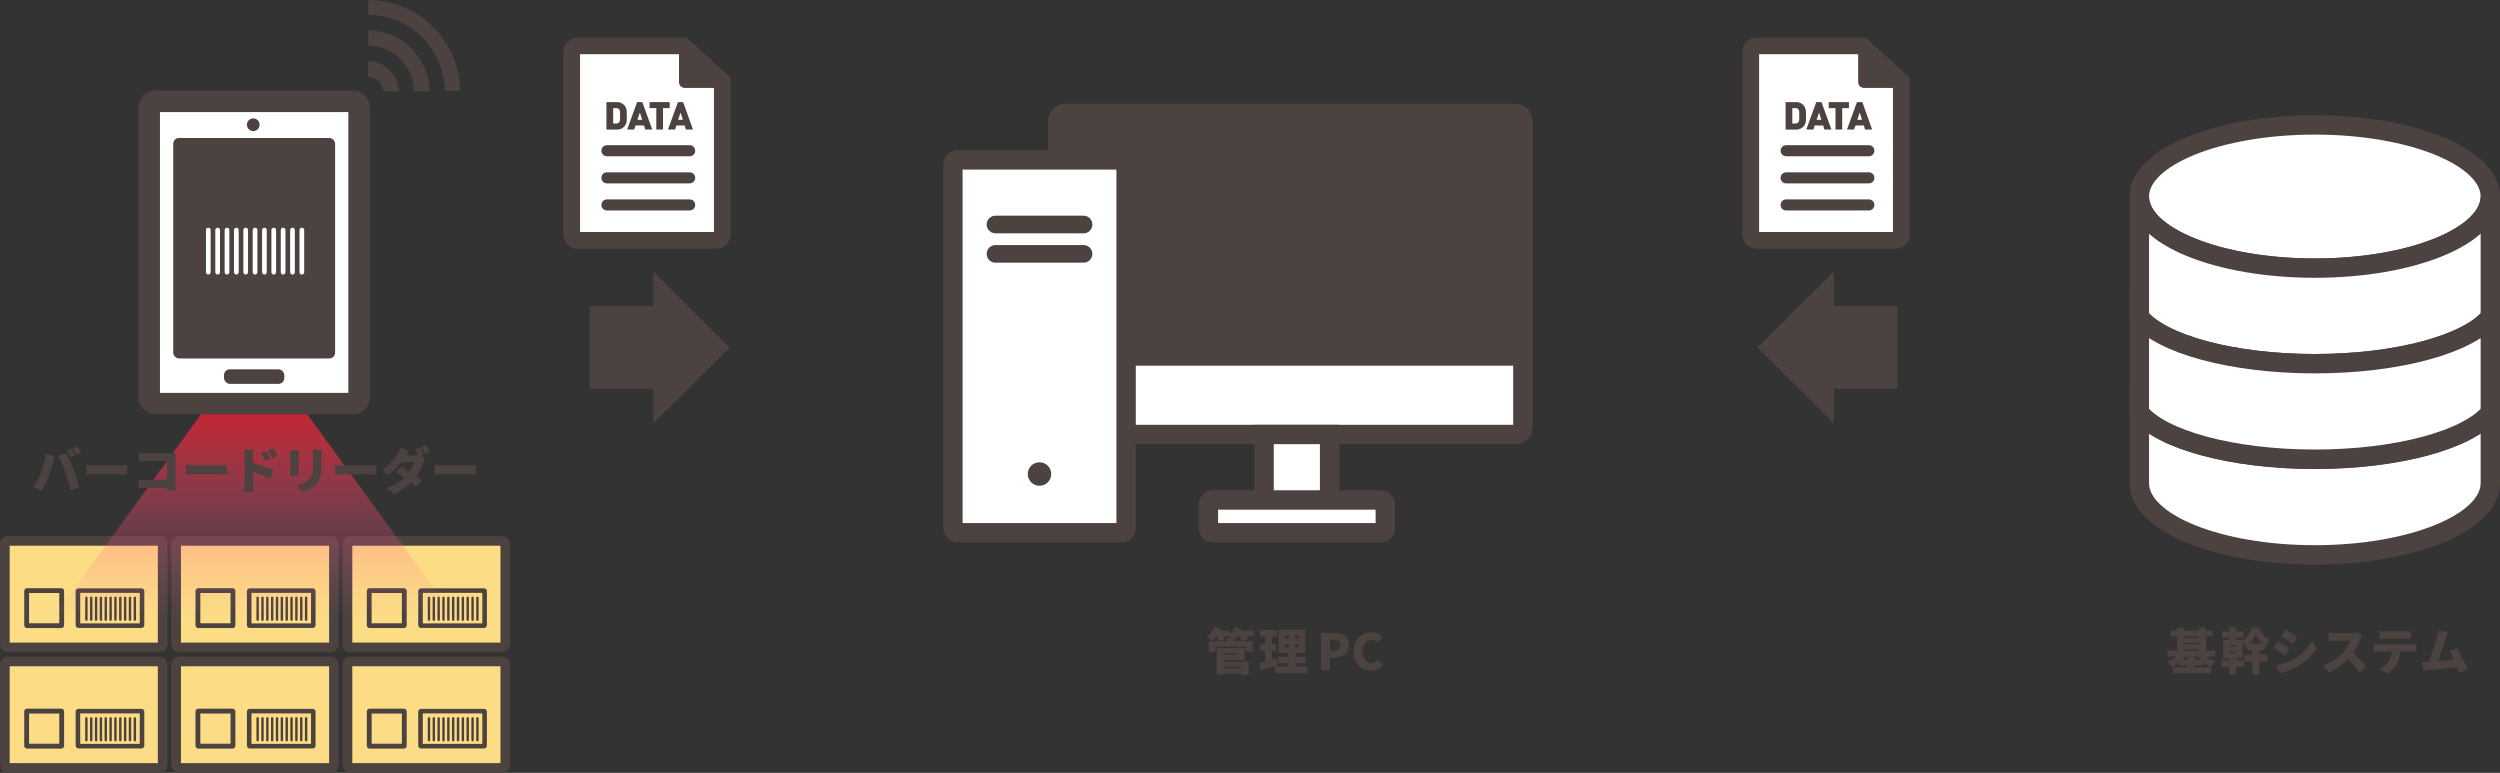 <svg xmlns="http://www.w3.org/2000/svg" xmlns:xlink="http://www.w3.org/1999/xlink" viewBox="0 0 903.44 279.29" width="903.44" height="279.29">
<rect x="0" y="0" width="903.44" height="279.29" fill="#333333" stroke="none"/>
<defs>
<linearGradient id="名称未設定グラデーション_2" x1="91.85" y1="1095.16" x2="91.85" y2="994.6" gradientTransform="matrix(1, 0, 0, -1, 0, 1218)" gradientUnits="userSpaceOnUse">
<stop offset="0" stop-color="red"/>
<stop offset="0.22" stop-color="#ff1b29" stop-opacity="0.76"/>
<stop offset="0.6" stop-color="#ff496f" stop-opacity="0.36"/>
<stop offset="0.87" stop-color="#ff669b" stop-opacity="0.1"/>
<stop offset="1" stop-color="#ff71ac" stop-opacity="0"/>
</linearGradient>
</defs>
<g id="レイヤー_2" data-name="レイヤー 2">
<g id="レイヤー_1-2" data-name="レイヤー 1">
<rect x="1.75" y="195.47" width="57.04" height="38.51" rx="1.06" style="fill:#fcdc85;stroke:#4c4240;stroke-miterlimit:10;stroke-width:3.501px"/>
<rect x="9.63" y="213.43" width="12.67" height="12.67" rx="0.12" style="fill:none;stroke:#4c4240;stroke-miterlimit:10;stroke-width:1.751px"/>
<rect x="28.16" y="213.43" width="23.17" height="12.67" rx="0.17" style="fill:none;stroke:#4c4240;stroke-miterlimit:10;stroke-width:1.645px"/>
<line x1="31.22" y1="216.03" x2="31.22" y2="223.91" style="fill:none;stroke:#4c4240;stroke-linecap:round;stroke-linejoin:round;stroke-width:0.875px"/>
<line x1="32.97" y1="216.03" x2="32.97" y2="223.91" style="fill:none;stroke:#4c4240;stroke-linecap:round;stroke-linejoin:round;stroke-width:0.875px"/>
<line x1="34.72" y1="216.03" x2="34.72" y2="223.91" style="fill:none;stroke:#4c4240;stroke-linecap:round;stroke-linejoin:round;stroke-width:0.875px"/>
<line x1="36.47" y1="216.03" x2="36.47" y2="223.91" style="fill:none;stroke:#4c4240;stroke-linecap:round;stroke-linejoin:round;stroke-width:0.875px"/>
<line x1="38.22" y1="216.03" x2="38.22" y2="223.91" style="fill:none;stroke:#4c4240;stroke-linecap:round;stroke-linejoin:round;stroke-width:0.875px"/>
<line x1="39.97" y1="216.03" x2="39.97" y2="223.91" style="fill:none;stroke:#4c4240;stroke-linecap:round;stroke-linejoin:round;stroke-width:0.875px"/>
<line x1="41.72" y1="216.03" x2="41.72" y2="223.91" style="fill:none;stroke:#4c4240;stroke-linecap:round;stroke-linejoin:round;stroke-width:0.875px"/>
<line x1="43.47" y1="216.03" x2="43.47" y2="223.91" style="fill:none;stroke:#4c4240;stroke-linecap:round;stroke-linejoin:round;stroke-width:0.875px"/>
<line x1="45.22" y1="216.03" x2="45.22" y2="223.91" style="fill:none;stroke:#4c4240;stroke-linecap:round;stroke-linejoin:round;stroke-width:0.875px"/>
<line x1="46.97" y1="216.03" x2="46.97" y2="223.91" style="fill:none;stroke:#4c4240;stroke-linecap:round;stroke-linejoin:round;stroke-width:0.875px"/>
<line x1="48.73" y1="216.03" x2="48.73" y2="223.91" style="fill:none;stroke:#4c4240;stroke-linecap:round;stroke-linejoin:round;stroke-width:0.875px"/>
<rect x="63.64" y="195.47" width="57.04" height="38.51" rx="1.06" style="fill:#fcdc85;stroke:#4c4240;stroke-miterlimit:10;stroke-width:3.501px"/>
<rect x="71.52" y="213.43" width="12.67" height="12.67" rx="0.12" style="fill:none;stroke:#4c4240;stroke-miterlimit:10;stroke-width:1.751px"/>
<rect x="90.05" y="213.43" width="23.17" height="12.67" rx="0.17" style="fill:none;stroke:#4c4240;stroke-miterlimit:10;stroke-width:1.645px"/>
<line x1="93.11" y1="216.03" x2="93.11" y2="223.91" style="fill:none;stroke:#4c4240;stroke-linecap:round;stroke-linejoin:round;stroke-width:0.875px"/>
<line x1="94.86" y1="216.03" x2="94.86" y2="223.91" style="fill:none;stroke:#4c4240;stroke-linecap:round;stroke-linejoin:round;stroke-width:0.875px"/>
<line x1="96.61" y1="216.03" x2="96.61" y2="223.91" style="fill:none;stroke:#4c4240;stroke-linecap:round;stroke-linejoin:round;stroke-width:0.875px"/>
<line x1="98.36" y1="216.03" x2="98.36" y2="223.91" style="fill:none;stroke:#4c4240;stroke-linecap:round;stroke-linejoin:round;stroke-width:0.875px"/>
<line x1="100.11" y1="216.03" x2="100.11" y2="223.91" style="fill:none;stroke:#4c4240;stroke-linecap:round;stroke-linejoin:round;stroke-width:0.875px"/>
<line x1="101.86" y1="216.03" x2="101.86" y2="223.91" style="fill:none;stroke:#4c4240;stroke-linecap:round;stroke-linejoin:round;stroke-width:0.875px"/>
<line x1="103.61" y1="216.03" x2="103.61" y2="223.91" style="fill:none;stroke:#4c4240;stroke-linecap:round;stroke-linejoin:round;stroke-width:0.875px"/>
<line x1="105.36" y1="216.03" x2="105.36" y2="223.91" style="fill:none;stroke:#4c4240;stroke-linecap:round;stroke-linejoin:round;stroke-width:0.875px"/>
<line x1="107.11" y1="216.03" x2="107.11" y2="223.91" style="fill:none;stroke:#4c4240;stroke-linecap:round;stroke-linejoin:round;stroke-width:0.875px"/>
<line x1="108.87" y1="216.03" x2="108.87" y2="223.91" style="fill:none;stroke:#4c4240;stroke-linecap:round;stroke-linejoin:round;stroke-width:0.875px"/>
<line x1="110.62" y1="216.03" x2="110.62" y2="223.91" style="fill:none;stroke:#4c4240;stroke-linecap:round;stroke-linejoin:round;stroke-width:0.875px"/>
<rect x="125.56" y="195.47" width="57.04" height="38.51" rx="1.06" style="fill:#fcdc85;stroke:#4c4240;stroke-miterlimit:10;stroke-width:3.501px"/>
<rect x="133.43" y="213.43" width="12.67" height="12.67" rx="0.12" style="fill:none;stroke:#4c4240;stroke-miterlimit:10;stroke-width:1.751px"/>
<rect x="151.96" y="213.43" width="23.17" height="12.67" rx="0.17" style="fill:none;stroke:#4c4240;stroke-miterlimit:10;stroke-width:1.645px"/>
<line x1="155.02" y1="216.03" x2="155.02" y2="223.91" style="fill:none;stroke:#4c4240;stroke-linecap:round;stroke-linejoin:round;stroke-width:0.875px"/>
<line x1="156.77" y1="216.03" x2="156.77" y2="223.91" style="fill:none;stroke:#4c4240;stroke-linecap:round;stroke-linejoin:round;stroke-width:0.875px"/>
<line x1="158.52" y1="216.03" x2="158.52" y2="223.91" style="fill:none;stroke:#4c4240;stroke-linecap:round;stroke-linejoin:round;stroke-width:0.875px"/>
<line x1="160.27" y1="216.03" x2="160.27" y2="223.91" style="fill:none;stroke:#4c4240;stroke-linecap:round;stroke-linejoin:round;stroke-width:0.875px"/>
<line x1="162.02" y1="216.03" x2="162.02" y2="223.91" style="fill:none;stroke:#4c4240;stroke-linecap:round;stroke-linejoin:round;stroke-width:0.875px"/>
<line x1="163.77" y1="216.03" x2="163.77" y2="223.91" style="fill:none;stroke:#4c4240;stroke-linecap:round;stroke-linejoin:round;stroke-width:0.875px"/>
<line x1="165.52" y1="216.03" x2="165.52" y2="223.91" style="fill:none;stroke:#4c4240;stroke-linecap:round;stroke-linejoin:round;stroke-width:0.875px"/>
<line x1="167.27" y1="216.03" x2="167.27" y2="223.91" style="fill:none;stroke:#4c4240;stroke-linecap:round;stroke-linejoin:round;stroke-width:0.875px"/>
<line x1="169.02" y1="216.03" x2="169.02" y2="223.91" style="fill:none;stroke:#4c4240;stroke-linecap:round;stroke-linejoin:round;stroke-width:0.875px"/>
<line x1="170.78" y1="216.03" x2="170.78" y2="223.91" style="fill:none;stroke:#4c4240;stroke-linecap:round;stroke-linejoin:round;stroke-width:0.875px"/>
<line x1="172.53" y1="216.03" x2="172.53" y2="223.91" style="fill:none;stroke:#4c4240;stroke-linecap:round;stroke-linejoin:round;stroke-width:0.875px"/>
<rect x="1.75" y="239.02" width="57.04" height="38.51" rx="1.06" style="fill:#fcdc85;stroke:#4c4240;stroke-miterlimit:10;stroke-width:3.501px"/>
<rect x="9.63" y="256.98" width="12.67" height="12.67" rx="0.12" style="fill:none;stroke:#4c4240;stroke-miterlimit:10;stroke-width:1.751px"/>
<rect x="28.16" y="256.98" width="23.17" height="12.67" rx="0.17" style="fill:none;stroke:#4c4240;stroke-miterlimit:10;stroke-width:1.645px"/>
<line x1="31.22" y1="259.59" x2="31.22" y2="267.47" style="fill:none;stroke:#4c4240;stroke-linecap:round;stroke-linejoin:round;stroke-width:0.875px"/>
<line x1="32.97" y1="259.59" x2="32.97" y2="267.47" style="fill:none;stroke:#4c4240;stroke-linecap:round;stroke-linejoin:round;stroke-width:0.875px"/>
<line x1="34.72" y1="259.59" x2="34.72" y2="267.47" style="fill:none;stroke:#4c4240;stroke-linecap:round;stroke-linejoin:round;stroke-width:0.875px"/>
<line x1="36.47" y1="259.59" x2="36.47" y2="267.47" style="fill:none;stroke:#4c4240;stroke-linecap:round;stroke-linejoin:round;stroke-width:0.875px"/>
<line x1="38.22" y1="259.59" x2="38.22" y2="267.47" style="fill:none;stroke:#4c4240;stroke-linecap:round;stroke-linejoin:round;stroke-width:0.875px"/>
<line x1="39.97" y1="259.59" x2="39.97" y2="267.47" style="fill:none;stroke:#4c4240;stroke-linecap:round;stroke-linejoin:round;stroke-width:0.875px"/>
<line x1="41.72" y1="259.59" x2="41.72" y2="267.47" style="fill:none;stroke:#4c4240;stroke-linecap:round;stroke-linejoin:round;stroke-width:0.875px"/>
<line x1="43.47" y1="259.59" x2="43.47" y2="267.47" style="fill:none;stroke:#4c4240;stroke-linecap:round;stroke-linejoin:round;stroke-width:0.875px"/>
<line x1="45.22" y1="259.59" x2="45.22" y2="267.47" style="fill:none;stroke:#4c4240;stroke-linecap:round;stroke-linejoin:round;stroke-width:0.875px"/>
<line x1="46.97" y1="259.59" x2="46.97" y2="267.47" style="fill:none;stroke:#4c4240;stroke-linecap:round;stroke-linejoin:round;stroke-width:0.875px"/>
<line x1="48.73" y1="259.59" x2="48.73" y2="267.47" style="fill:none;stroke:#4c4240;stroke-linecap:round;stroke-linejoin:round;stroke-width:0.875px"/>
<rect x="63.64" y="239.02" width="57.04" height="38.51" rx="1.06" style="fill:#fcdc85;stroke:#4c4240;stroke-miterlimit:10;stroke-width:3.501px"/>
<rect x="71.52" y="256.98" width="12.67" height="12.67" rx="0.12" style="fill:none;stroke:#4c4240;stroke-miterlimit:10;stroke-width:1.751px"/>
<rect x="90.05" y="256.98" width="23.17" height="12.67" rx="0.17" style="fill:none;stroke:#4c4240;stroke-miterlimit:10;stroke-width:1.645px"/>
<line x1="93.11" y1="259.59" x2="93.11" y2="267.47" style="fill:none;stroke:#4c4240;stroke-linecap:round;stroke-linejoin:round;stroke-width:0.875px"/>
<line x1="94.86" y1="259.59" x2="94.86" y2="267.47" style="fill:none;stroke:#4c4240;stroke-linecap:round;stroke-linejoin:round;stroke-width:0.875px"/>
<line x1="96.61" y1="259.59" x2="96.61" y2="267.47" style="fill:none;stroke:#4c4240;stroke-linecap:round;stroke-linejoin:round;stroke-width:0.875px"/>
<line x1="98.36" y1="259.59" x2="98.36" y2="267.47" style="fill:none;stroke:#4c4240;stroke-linecap:round;stroke-linejoin:round;stroke-width:0.875px"/>
<line x1="100.11" y1="259.59" x2="100.11" y2="267.47" style="fill:none;stroke:#4c4240;stroke-linecap:round;stroke-linejoin:round;stroke-width:0.875px"/>
<line x1="101.86" y1="259.59" x2="101.86" y2="267.47" style="fill:none;stroke:#4c4240;stroke-linecap:round;stroke-linejoin:round;stroke-width:0.875px"/>
<line x1="103.61" y1="259.59" x2="103.61" y2="267.47" style="fill:none;stroke:#4c4240;stroke-linecap:round;stroke-linejoin:round;stroke-width:0.875px"/>
<line x1="105.36" y1="259.59" x2="105.36" y2="267.47" style="fill:none;stroke:#4c4240;stroke-linecap:round;stroke-linejoin:round;stroke-width:0.875px"/>
<line x1="107.11" y1="259.59" x2="107.11" y2="267.47" style="fill:none;stroke:#4c4240;stroke-linecap:round;stroke-linejoin:round;stroke-width:0.875px"/>
<line x1="108.87" y1="259.59" x2="108.87" y2="267.47" style="fill:none;stroke:#4c4240;stroke-linecap:round;stroke-linejoin:round;stroke-width:0.875px"/>
<line x1="110.62" y1="259.59" x2="110.62" y2="267.47" style="fill:none;stroke:#4c4240;stroke-linecap:round;stroke-linejoin:round;stroke-width:0.875px"/>
<rect x="125.56" y="239.02" width="57.04" height="38.51" rx="1.06" style="fill:#fcdc85;stroke:#4c4240;stroke-miterlimit:10;stroke-width:3.501px"/>
<rect x="133.43" y="256.98" width="12.67" height="12.67" rx="0.12" style="fill:none;stroke:#4c4240;stroke-miterlimit:10;stroke-width:1.751px"/>
<rect x="151.96" y="256.98" width="23.17" height="12.67" rx="0.17" style="fill:none;stroke:#4c4240;stroke-miterlimit:10;stroke-width:1.645px"/>
<line x1="155.02" y1="259.59" x2="155.02" y2="267.47" style="fill:none;stroke:#4c4240;stroke-linecap:round;stroke-linejoin:round;stroke-width:0.875px"/>
<line x1="156.77" y1="259.59" x2="156.77" y2="267.47" style="fill:none;stroke:#4c4240;stroke-linecap:round;stroke-linejoin:round;stroke-width:0.875px"/>
<line x1="158.52" y1="259.59" x2="158.52" y2="267.47" style="fill:none;stroke:#4c4240;stroke-linecap:round;stroke-linejoin:round;stroke-width:0.875px"/>
<line x1="160.27" y1="259.59" x2="160.27" y2="267.47" style="fill:none;stroke:#4c4240;stroke-linecap:round;stroke-linejoin:round;stroke-width:0.875px"/>
<line x1="162.02" y1="259.59" x2="162.02" y2="267.47" style="fill:none;stroke:#4c4240;stroke-linecap:round;stroke-linejoin:round;stroke-width:0.875px"/>
<line x1="163.77" y1="259.59" x2="163.77" y2="267.47" style="fill:none;stroke:#4c4240;stroke-linecap:round;stroke-linejoin:round;stroke-width:0.875px"/>
<line x1="165.52" y1="259.59" x2="165.52" y2="267.47" style="fill:none;stroke:#4c4240;stroke-linecap:round;stroke-linejoin:round;stroke-width:0.875px"/>
<line x1="167.27" y1="259.59" x2="167.27" y2="267.47" style="fill:none;stroke:#4c4240;stroke-linecap:round;stroke-linejoin:round;stroke-width:0.875px"/>
<line x1="169.02" y1="259.59" x2="169.02" y2="267.47" style="fill:none;stroke:#4c4240;stroke-linecap:round;stroke-linejoin:round;stroke-width:0.875px"/>
<line x1="170.78" y1="259.59" x2="170.78" y2="267.47" style="fill:none;stroke:#4c4240;stroke-linecap:round;stroke-linejoin:round;stroke-width:0.875px"/>
<line x1="172.53" y1="259.59" x2="172.53" y2="267.47" style="fill:none;stroke:#4c4240;stroke-linecap:round;stroke-linejoin:round;stroke-width:0.875px"/>
<polygon points="91.85 123.36 18.66 223.93 165.03 223.93 91.85 123.36" style="fill:url(#名称未設定グラデーション_2)"/>
<rect x="53.93" y="36.61" width="75.83" height="109.24" rx="2.09" style="fill:#fff;stroke:#4c4240;stroke-miterlimit:10;stroke-width:7.756px"/>
<rect x="62.6" y="49.86" width="58.5" height="79.67" rx="2.09" style="fill:#4c4240"/>
<rect x="80.95" y="133.47" width="21.79" height="5.24" rx="2.09" style="fill:#4c4240"/>
<circle cx="91.52" cy="45.07" r="2.29" style="fill:#4c4240"/>
<path d="M166.31,32.89A33.39,33.39,0,0,0,133.06,0l0,5.35a27.91,27.91,0,0,1,27.71,27.54Z" style="fill:#4c4240;fill-rule:evenodd"/>
<path d="M133.06,11l0,5.51A16.75,16.75,0,0,1,149.65,33h5.57A22.28,22.28,0,0,0,133.06,11Z" style="fill:#4c4240;fill-rule:evenodd"/>
<path d="M144.12,33A11.22,11.22,0,0,0,133,22.11l0,5.56A5.65,5.65,0,0,1,138.54,33Z" style="fill:#4c4240;fill-rule:evenodd"/>
<line x1="75.27" y1="83.14" x2="75.27" y2="98.36" style="fill:none;stroke:#fff;stroke-linecap:round;stroke-linejoin:round;stroke-width:1.69px"/>
<line x1="78.65" y1="83.14" x2="78.65" y2="98.36" style="fill:none;stroke:#fff;stroke-linecap:round;stroke-linejoin:round;stroke-width:1.69px"/>
<line x1="82.03" y1="83.14" x2="82.03" y2="98.36" style="fill:none;stroke:#fff;stroke-linecap:round;stroke-linejoin:round;stroke-width:1.69px"/>
<line x1="85.41" y1="83.14" x2="85.41" y2="98.36" style="fill:none;stroke:#fff;stroke-linecap:round;stroke-linejoin:round;stroke-width:1.69px"/>
<line x1="88.79" y1="83.14" x2="88.79" y2="98.36" style="fill:none;stroke:#fff;stroke-linecap:round;stroke-linejoin:round;stroke-width:1.69px"/>
<line x1="92.17" y1="83.14" x2="92.17" y2="98.36" style="fill:none;stroke:#fff;stroke-linecap:round;stroke-linejoin:round;stroke-width:1.69px"/>
<line x1="95.55" y1="83.14" x2="95.55" y2="98.36" style="fill:none;stroke:#fff;stroke-linecap:round;stroke-linejoin:round;stroke-width:1.69px"/>
<line x1="98.93" y1="83.14" x2="98.93" y2="98.36" style="fill:none;stroke:#fff;stroke-linecap:round;stroke-linejoin:round;stroke-width:1.69px"/>
<line x1="102.31" y1="83.14" x2="102.31" y2="98.36" style="fill:none;stroke:#fff;stroke-linecap:round;stroke-linejoin:round;stroke-width:1.69px"/>
<line x1="105.7" y1="83.14" x2="105.7" y2="98.36" style="fill:none;stroke:#fff;stroke-linecap:round;stroke-linejoin:round;stroke-width:1.69px"/>
<line x1="109.08" y1="83.14" x2="109.08" y2="98.36" style="fill:none;stroke:#fff;stroke-linecap:round;stroke-linejoin:round;stroke-width:1.69px"/>
<path d="M687.07,29.34V84.76A2.1,2.1,0,0,1,685,86.85h-50.2a2.1,2.1,0,0,1-2.1-2.09V18.67a2.09,2.09,0,0,1,2.1-2.09h38.27Z" style="fill:#fff;stroke:#4c4240;stroke-miterlimit:10;stroke-width:6px"/>
<polygon points="675 28.27 675 24.14 679.36 28.27 675 28.27" style="fill:#fff"/>
<path d="M671.5,16V29.68a2.1,2.1,0,0,0,2.1,2.09h14.53L671.5,16Z" style="fill:#4c4240"/>
<rect x="382.24" y="41" width="168.09" height="116.01" rx="2.63" style="fill:#fff;stroke:#4c4240;stroke-miterlimit:10;stroke-width:7px"/>
<path d="M384.57,41H548a2.33,2.33,0,0,1,2.33,2.33v88.82a0,0,0,0,1,0,0H382.24a0,0,0,0,1,0,0V43.33A2.33,2.33,0,0,1,384.57,41Z" style="fill:#4c4240"/>
<rect x="456.81" y="157.01" width="23.67" height="27.23" style="fill:#fff;stroke:#4c4240;stroke-miterlimit:10;stroke-width:7px"/>
<rect x="436.69" y="180.68" width="63.92" height="11.84" rx="1.52" style="fill:#fff;stroke:#4c4240;stroke-miterlimit:10;stroke-width:7px"/>
<rect x="344.36" y="57.79" width="62.59" height="134.73" rx="1.73" style="fill:#fff;stroke:#4c4240;stroke-miterlimit:10;stroke-width:7px"/>
<line x1="359.74" y1="81.13" x2="391.57" y2="81.13" style="fill:none;stroke:#4c4240;stroke-linecap:round;stroke-linejoin:round;stroke-width:6.365px"/>
<line x1="359.74" y1="91.74" x2="391.57" y2="91.74" style="fill:none;stroke:#4c4240;stroke-linecap:round;stroke-linejoin:round;stroke-width:6.365px"/>
<circle cx="375.65" cy="171.3" r="4.24" style="fill:#4c4240"/>
<ellipse cx="836.52" cy="71.03" rx="63.42" ry="25.89" style="fill:#fff;stroke:#4c4240;stroke-miterlimit:10;stroke-width:7px"/>
<path d="M836.52,131.43c30.07,0,55.43-7.11,63.42-16.85V71c0,14.3-28.39,25.89-63.42,25.89S773.11,85.33,773.11,71v43.55C781.09,124.32,806.45,131.43,836.52,131.43Z" style="fill:#fff;stroke:#4c4240;stroke-miterlimit:10;stroke-width:7px"/>
<path d="M836.52,166c-30.07,0-55.43-7.12-63.41-16.85v25.48c0,14.3,28.39,25.89,63.41,25.89s63.42-11.59,63.42-25.89V149.1C892,158.83,866.59,166,836.52,166Z" style="fill:#fff;stroke:#4c4240;stroke-miterlimit:10;stroke-width:7px"/>
<path d="M836.52,131.43c-30.07,0-55.43-7.11-63.41-16.85V149.1c8,9.73,33.34,16.85,63.41,16.85s55.43-7.12,63.42-16.85V114.58C892,124.32,866.59,131.43,836.52,131.43Z" style="fill:#fff;stroke:#4c4240;stroke-miterlimit:10;stroke-width:7px"/>
<polygon points="662.72 110.63 662.72 98.13 635.1 125.57 662.72 153 662.72 140.5 685.72 140.5 685.72 110.63 662.72 110.63" style="fill:#4c4240"/>
<polygon points="236.1 140.5 236.1 153 263.71 125.57 236.1 98.13 236.1 110.63 213.1 110.63 213.1 140.5 236.1 140.5" style="fill:#4c4240"/>
<line x1="645.46" y1="74.06" x2="675.36" y2="74.06" style="fill:none;stroke:#4c4240;stroke-linecap:round;stroke-linejoin:round;stroke-width:4px"/>
<line x1="645.46" y1="54.47" x2="675.36" y2="54.47" style="fill:none;stroke:#4c4240;stroke-linecap:round;stroke-linejoin:round;stroke-width:4px"/>
<line x1="645.46" y1="64.27" x2="675.36" y2="64.27" style="fill:none;stroke:#4c4240;stroke-linecap:round;stroke-linejoin:round;stroke-width:4px"/>
<path d="M652.64,41.85v.81a8.45,8.45,0,0,1-.07,1.22,3.65,3.65,0,0,1-.28,1,3.28,3.28,0,0,1-.68.95,3.61,3.61,0,0,1-2.67,1h-3.67V36.9h3.67a3.65,3.65,0,0,1,2.67,1,3.42,3.42,0,0,1,.68,1,3.65,3.65,0,0,1,.28,1,8.45,8.45,0,0,1,.07,1.22Zm-2.43,0c0-.81,0-1.35-.05-1.61a1.55,1.55,0,0,0-.21-.62,1.31,1.31,0,0,0-1.17-.55H647.7v5.56h1.08a1.31,1.31,0,0,0,1.17-.55,1.2,1.2,0,0,0,.16-.35,4.11,4.11,0,0,0,.07-.6C650.2,42.85,650.21,42.43,650.21,41.85Z" style="fill:#4c4240"/>
<path d="M661.84,46.8H659.3l-.46-1.47h-3.05l-.48,1.47h-2.55l3.6-9.9h1.88Zm-3.64-3.5-.84-2.64-.89,2.64Z" style="fill:#4c4240"/>
<path d="M668.16,39.07h-2.43V46.8H663.3V39.07h-2.44V36.9h7.3Z" style="fill:#4c4240"/>
<path d="M676.54,46.8H674l-.46-1.47h-3L670,46.8h-2.54l3.59-9.9H673Zm-3.64-3.5-.83-2.64-.89,2.64Z" style="fill:#4c4240"/>
<path d="M261,29.34V84.76a2.1,2.1,0,0,1-2.1,2.09h-50.2a2.09,2.09,0,0,1-2.09-2.09V18.67a2.08,2.08,0,0,1,2.09-2.09h38.27Z" style="fill:#fff;stroke:#4c4240;stroke-miterlimit:10;stroke-width:6px"/>
<polygon points="248.88 28.27 248.88 24.14 253.23 28.27 248.88 28.27" style="fill:#fff"/>
<path d="M245.38,16V29.68a2.09,2.09,0,0,0,2.09,2.09H262L245.38,16Z" style="fill:#4c4240"/>
<line x1="219.33" y1="74.06" x2="249.23" y2="74.06" style="fill:none;stroke:#4c4240;stroke-linecap:round;stroke-linejoin:round;stroke-width:4px"/>
<line x1="219.33" y1="54.47" x2="249.23" y2="54.47" style="fill:none;stroke:#4c4240;stroke-linecap:round;stroke-linejoin:round;stroke-width:4px"/>
<line x1="219.33" y1="64.27" x2="249.23" y2="64.27" style="fill:none;stroke:#4c4240;stroke-linecap:round;stroke-linejoin:round;stroke-width:4px"/>
<path d="M226.51,41.85v.81a10.43,10.43,0,0,1-.06,1.22,3.35,3.35,0,0,1-.29,1,3.1,3.1,0,0,1-.68.95,3.57,3.57,0,0,1-2.66,1h-3.67V36.9h3.67a3.61,3.61,0,0,1,2.66,1,3.23,3.23,0,0,1,.68,1,3.35,3.35,0,0,1,.29,1,10.43,10.43,0,0,1,.06,1.22Zm-2.43,0a14.18,14.18,0,0,0-.05-1.61,1.26,1.26,0,0,0-1.38-1.17h-1.07v5.56h1.07a1.31,1.31,0,0,0,1.17-.55,1.2,1.2,0,0,0,.16-.35,3.79,3.79,0,0,0,.08-.6C224.07,42.85,224.08,42.43,224.08,41.85Z" style="fill:#4c4240"/>
<path d="M235.71,46.8h-2.54l-.46-1.47h-3.05l-.48,1.47h-2.54l3.59-9.9h1.88Zm-3.64-3.5-.83-2.64-.89,2.64Z" style="fill:#4c4240"/>
<path d="M242,39.07H239.6V46.8h-2.43V39.07h-2.43V36.9H242Z" style="fill:#4c4240"/>
<path d="M250.42,46.8h-2.54l-.46-1.47h-3l-.48,1.47h-2.55l3.6-9.9h1.88Zm-3.64-3.5-.84-2.64-.88,2.64Z" style="fill:#4c4240"/>
<path d="M793.21,240.46v.74H799v2.12H785.09V241.2h5.46v-.74h-2.92v-1.08a11.2,11.2,0,0,1-2.77,1.71,10.83,10.83,0,0,0-1.66-2,10.78,10.78,0,0,0,3.3-1.84h-3.13v-2.12h3.36V230h-2.34v-2.09h2.34v-1.15h2.63v1.15h5.17v-1.13h2.68v1.13h2.34V230h-2.34v5.17h3.26v2.12h-2.93a11.6,11.6,0,0,0,3.11,1.7,10,10,0,0,0-1.71,2,11,11,0,0,1-2.7-1.78v1.28Zm-2.66-2v-.91h2.66v.91h2.24a13.87,13.87,0,0,1-1-1.17h-4.79a11.12,11.12,0,0,1-1,1.17ZM789.36,230v.54h5.17V230Zm0,2.86h5.17v-.54h-5.17Zm0,2.31h5.17v-.52h-5.17Z" style="fill:#4c4240"/>
<path d="M816.53,236.59h3V239h-3v4.83h-2.6V239h-2.88v-2.39h2.88V235h-2V233.6l-.43.34a10.28,10.28,0,0,0-1-1.84v5.84h-2.32v.75H811V241h-2.86v2.81h-2.54V241h-2.79v-2.33h2.79v-.75h-2.18v-6.66h2.18v-.76H803v-2.27h2.61v-1.53h2.54v1.53h2.72v2.27h-2.72v.76h2.32v.21a12.91,12.91,0,0,0,3.44-4.68h2.36a12.21,12.21,0,0,0,3.91,4.5,14.3,14.3,0,0,0-1.41,2.4l-.32-.26V235h-1.94Zm-8.43-3.37h-2.36v.47h2.36Zm0,2.77v-.48h-2.36V236Zm9.45-3.4a16.29,16.29,0,0,1-2.36-3.26,15,15,0,0,1-2.25,3.26Z" style="fill:#4c4240"/>
<path d="M827.4,234.35l-1.61,2.45c-1.1-.75-2.91-1.94-4.19-2.63l1.58-2.41C824.48,232.45,826.39,233.65,827.4,234.35Zm1.08,4a18.41,18.41,0,0,0,7.11-6.84l1.67,3a21.62,21.62,0,0,1-13.32,8.71l-1.64-2.88A19.6,19.6,0,0,0,828.48,238.37Zm1.72-8.16-1.62,2.42c-1.08-.72-2.91-1.89-4.17-2.6l1.58-2.41C827.25,228.3,829.18,229.51,830.2,230.21Z" style="fill:#4c4240"/>
<path d="M853,231.13a28.4,28.4,0,0,1-2.72,4.75,48.64,48.64,0,0,1,4.89,5l-2.5,2.18a35.75,35.75,0,0,0-4.3-4.94,24.09,24.09,0,0,1-6.61,4.92l-2.27-2.36a20.14,20.14,0,0,0,7.37-5.06,13.24,13.24,0,0,0,2.52-4.07h-5.6c-.81,0-1.8.11-2.31.15v-3.1a21.3,21.3,0,0,0,2.31.14h6a7.38,7.38,0,0,0,2.16-.27l1.78,1.32A9.18,9.18,0,0,0,853,231.13Z" style="fill:#4c4240"/>
<path d="M859.6,232.81h11.79a13.08,13.08,0,0,0,1.78-.13v2.83c-.48,0-1.24-.06-1.78-.06h-4a11.59,11.59,0,0,1-1.19,4.45,8.53,8.53,0,0,1-3.66,3.57L860,241.63a7.52,7.52,0,0,0,3.18-2.49,7.42,7.42,0,0,0,1.16-3.69h-4.7c-.53,0-1.32,0-1.82.08v-2.85A15.91,15.91,0,0,0,859.6,232.81Zm2.34-4.63h7.2a16.32,16.32,0,0,0,2.09-.15v2.8c-.67,0-1.41-.08-2.09-.08h-7.2c-.63,0-1.5,0-2.09.08V228A16.19,16.19,0,0,0,861.94,228.18Z" style="fill:#4c4240"/>
<path d="M883.83,230.65c-.62,1.78-1.93,5.88-2.79,8.28,1.92-.18,4.06-.43,5.72-.63a20.09,20.09,0,0,0-1.71-3l2.74-1.12a57.42,57.42,0,0,1,3.92,7.58l-3,1.31c-.22-.59-.49-1.28-.79-2-3,.36-8.14.89-10.32,1.12l-1.8.23-.5-3.18c.64,0,1.53,0,2.14,0a1.23,1.23,0,0,0,.27,0c1-2.7,2.45-7.22,3-9.14a15.36,15.36,0,0,0,.47-2.27l3.45.7C884.4,229,884.11,229.82,883.83,230.65Z" style="fill:#4c4240"/>
<path d="M453.1,229.94h-2.46a8.73,8.73,0,0,1,.64,1.05l-2.43.65a10.72,10.72,0,0,0-1-1.7H447a9.52,9.52,0,0,1-1.13,1.21l0,0v.6h6.86v3.7h-2.56v-1.78H439.27v1.78h-2.44v-3.7h6.53v-1.16H445a13.66,13.66,0,0,0-1.3-.63h-1.42a7.54,7.54,0,0,1,.52,1l-2.34.67a10.87,10.87,0,0,0-.81-1.68h0a15.89,15.89,0,0,1-1.4,1.62,17,17,0,0,0-2.13-1.4,9.5,9.5,0,0,0,2.7-3.62l2.43.67c-.11.23-.21.46-.34.7h3.58v1.33a7.94,7.94,0,0,0,1.8-2.7l2.49.61c-.11.25-.24.51-.36.76h4.75Zm-10.87,9.11h9v4.81h-2.62v-.43h-6.42v.43h-2.49v-9.65h10v4.27h-7.54Zm0-3v.59h4.93v-.59Zm0,4.88v.61h6.42v-.61Z" style="fill:#4c4240"/>
<path d="M461.74,240.3c-2,.7-4.27,1.42-6.07,2l-.57-2.67c.59-.14,1.29-.34,2.07-.56v-3.85h-1.7v-2.4h1.7v-2.75h-1.86v-2.41h6.18v2.41h-1.84v2.75h1.51v2.4h-1.51v3.11l1.64-.52Zm10.66.61v2.36H460.8v-2.36h4.7v-1.3H462v-2.34h3.51v-1.22h-3.45v-8.61h9.59v8.61h-3.46v1.22h3.62v2.34h-3.62v1.3Zm-8-10.19h1.35v-1.08H464.4Zm0,3.13h1.35v-1.1H464.4Zm4.76-4.21h-1.23v1.08h1.23Zm0,3.11h-1.23v1.1h1.23Z" style="fill:#4c4240"/>
<path d="M477.38,228.7h4.72c2.93,0,5.36,1.06,5.36,4.38s-2.45,4.59-5.29,4.59H480.6v4.44h-3.22Zm4.63,6.43c1.56,0,2.32-.74,2.32-2s-.86-1.82-2.41-1.82H480.6v3.87Z" style="fill:#4c4240"/>
<path d="M489.13,235.49c0-4.47,3-7,6.39-7a5.71,5.71,0,0,1,4.07,1.74l-1.67,2.06a3.37,3.37,0,0,0-2.34-1.05c-1.73,0-3.15,1.55-3.15,4.16s1.22,4.21,3.11,4.21a3.47,3.47,0,0,0,2.56-1.22l1.69,2a5.58,5.58,0,0,1-4.37,2C492,242.37,489.13,240,489.13,235.49Z" style="fill:#4c4240"/>
<path d="M16.44,164l3.19.67c-.16.57-.41,1.66-.49,2.07a44.14,44.14,0,0,1-1.47,5.29A24.85,24.85,0,0,1,15,177.33L11.94,176A21.63,21.63,0,0,0,14.77,171,25.66,25.66,0,0,0,16.44,164Zm4.61.69,2.92-.94c.77,1.44,2.05,4.38,2.68,6s1.55,4.49,2.05,6.36l-3.25,1.06a58.43,58.43,0,0,0-1.79-6.44A47.89,47.89,0,0,0,21.05,164.73Zm6.11-.13-1.71.72a25.55,25.55,0,0,0-1.39-2.5l1.69-.69C26.2,162.8,26.83,164,27.16,164.6Zm2.23-.88-1.69.72A20,20,0,0,0,26.27,162l1.7-.68A28.21,28.21,0,0,1,29.39,163.72Z" style="fill:#4c4240"/>
<path d="M34.23,168.17h9.56c.81,0,1.69-.09,2.21-.13v3.44c-.47,0-1.47-.11-2.21-.11H34.23c-1,0-2.38,0-3.12.11V168C31.83,168.09,33.34,168.17,34.23,168.17Z" style="fill:#4c4240"/>
<path d="M52.6,163.77h9.19c.57,0,1.44,0,1.71-.05,0,.43-.06,1.22-.06,1.82v9.34c0,.61,0,1.64.09,2.34H60.36c0-.3,0-.61,0-.9h-7.9c-.69,0-1.82.06-2.47.13v-3.12c.7.06,1.53.11,2.38.11h8V166.6H52.6c-.81,0-1.81,0-2.37.07v-3C51,163.72,52,163.77,52.6,163.77Z" style="fill:#4c4240"/>
<path d="M70.23,168.17h9.56c.81,0,1.69-.09,2.21-.13v3.44c-.47,0-1.47-.11-2.21-.11H70.23c-1,0-2.38,0-3.12.11V168C67.83,168.09,69.34,168.17,70.23,168.17Z" style="fill:#4c4240"/>
<path d="M88.44,164.87a12.89,12.89,0,0,0-.21-2.34h3.4a21.91,21.91,0,0,0-.18,2.34v2.47a59.45,59.45,0,0,1,7.44,2.72l-1.25,3a56.54,56.54,0,0,0-6.19-2.58v4.63c0,.49.11,1.91.2,2.72H88.23a21.16,21.16,0,0,0,.21-2.72Zm9.29.9-1.85.81a14.55,14.55,0,0,0-1.59-2.79l1.8-.76A26.42,26.42,0,0,1,97.73,165.77Zm2.52-1.12-1.8.89a15.46,15.46,0,0,0-1.67-2.7l1.78-.83A21.3,21.3,0,0,1,100.25,164.65Z" style="fill:#4c4240"/>
<path d="M107.88,164.11v6.13c0,.45,0,1.2.07,1.67h-3.16c0-.36.09-1.13.09-1.69v-6.11a12.52,12.52,0,0,0-.08-1.42H108C107.92,163.14,107.88,163.47,107.88,164.11Zm8.34.36v3.93c0,3.62-.85,5.42-2.22,6.86a11.11,11.11,0,0,1-4.41,2.59l-2.28-2.41a8.16,8.16,0,0,0,4.35-2.2c1.21-1.28,1.46-2.55,1.46-5v-3.73a14.65,14.65,0,0,0-.12-1.94h3.29C116.26,163.07,116.22,163.68,116.22,164.47Z" style="fill:#4c4240"/>
<path d="M124.23,168.17h9.56c.81,0,1.69-.09,2.21-.13v3.44c-.47,0-1.47-.11-2.21-.11h-9.56c-1,0-2.38,0-3.12.11V168C121.83,168.09,123.34,168.17,124.23,168.17Z" style="fill:#4c4240"/>
<path d="M153.14,164.2l-1.06.45,1.6,1a8.06,8.06,0,0,0-.7,1.47,21.25,21.25,0,0,1-2.58,4.93c.78.56,1.48,1.09,2,1.48L150.29,176c-.47-.44-1.11-1-1.85-1.59a17,17,0,0,1-6.2,4.09l-2.53-2.2a15.06,15.06,0,0,0,6.37-3.69c-1.08-.79-2.14-1.53-3-2l1.94-2c.83.49,1.87,1.13,2.92,1.82A12.37,12.37,0,0,0,149.7,167h-4.63a22.42,22.42,0,0,1-4.73,4.61L138,169.77a17,17,0,0,0,5.7-5.82,9.17,9.17,0,0,0,1-2.14l3.15,1c-.4.56-.81,1.26-1.08,1.73h3a7.48,7.48,0,0,0,1.44-.14,17.13,17.13,0,0,0-1.1-2l1.69-.68C152.18,162.4,152.81,163.57,153.14,164.2Zm2.23-.88-1.69.72a20.35,20.35,0,0,0-1.42-2.48l1.69-.69A27.16,27.16,0,0,1,155.37,163.32Z" style="fill:#4c4240"/>
<path d="M160.23,168.17h9.56c.81,0,1.69-.09,2.21-.13v3.44c-.47,0-1.47-.11-2.21-.11h-9.56c-1,0-2.38,0-3.12.11V168C157.83,168.09,159.34,168.17,160.23,168.17Z" style="fill:#4c4240"/>
</g>
</g>
</svg>